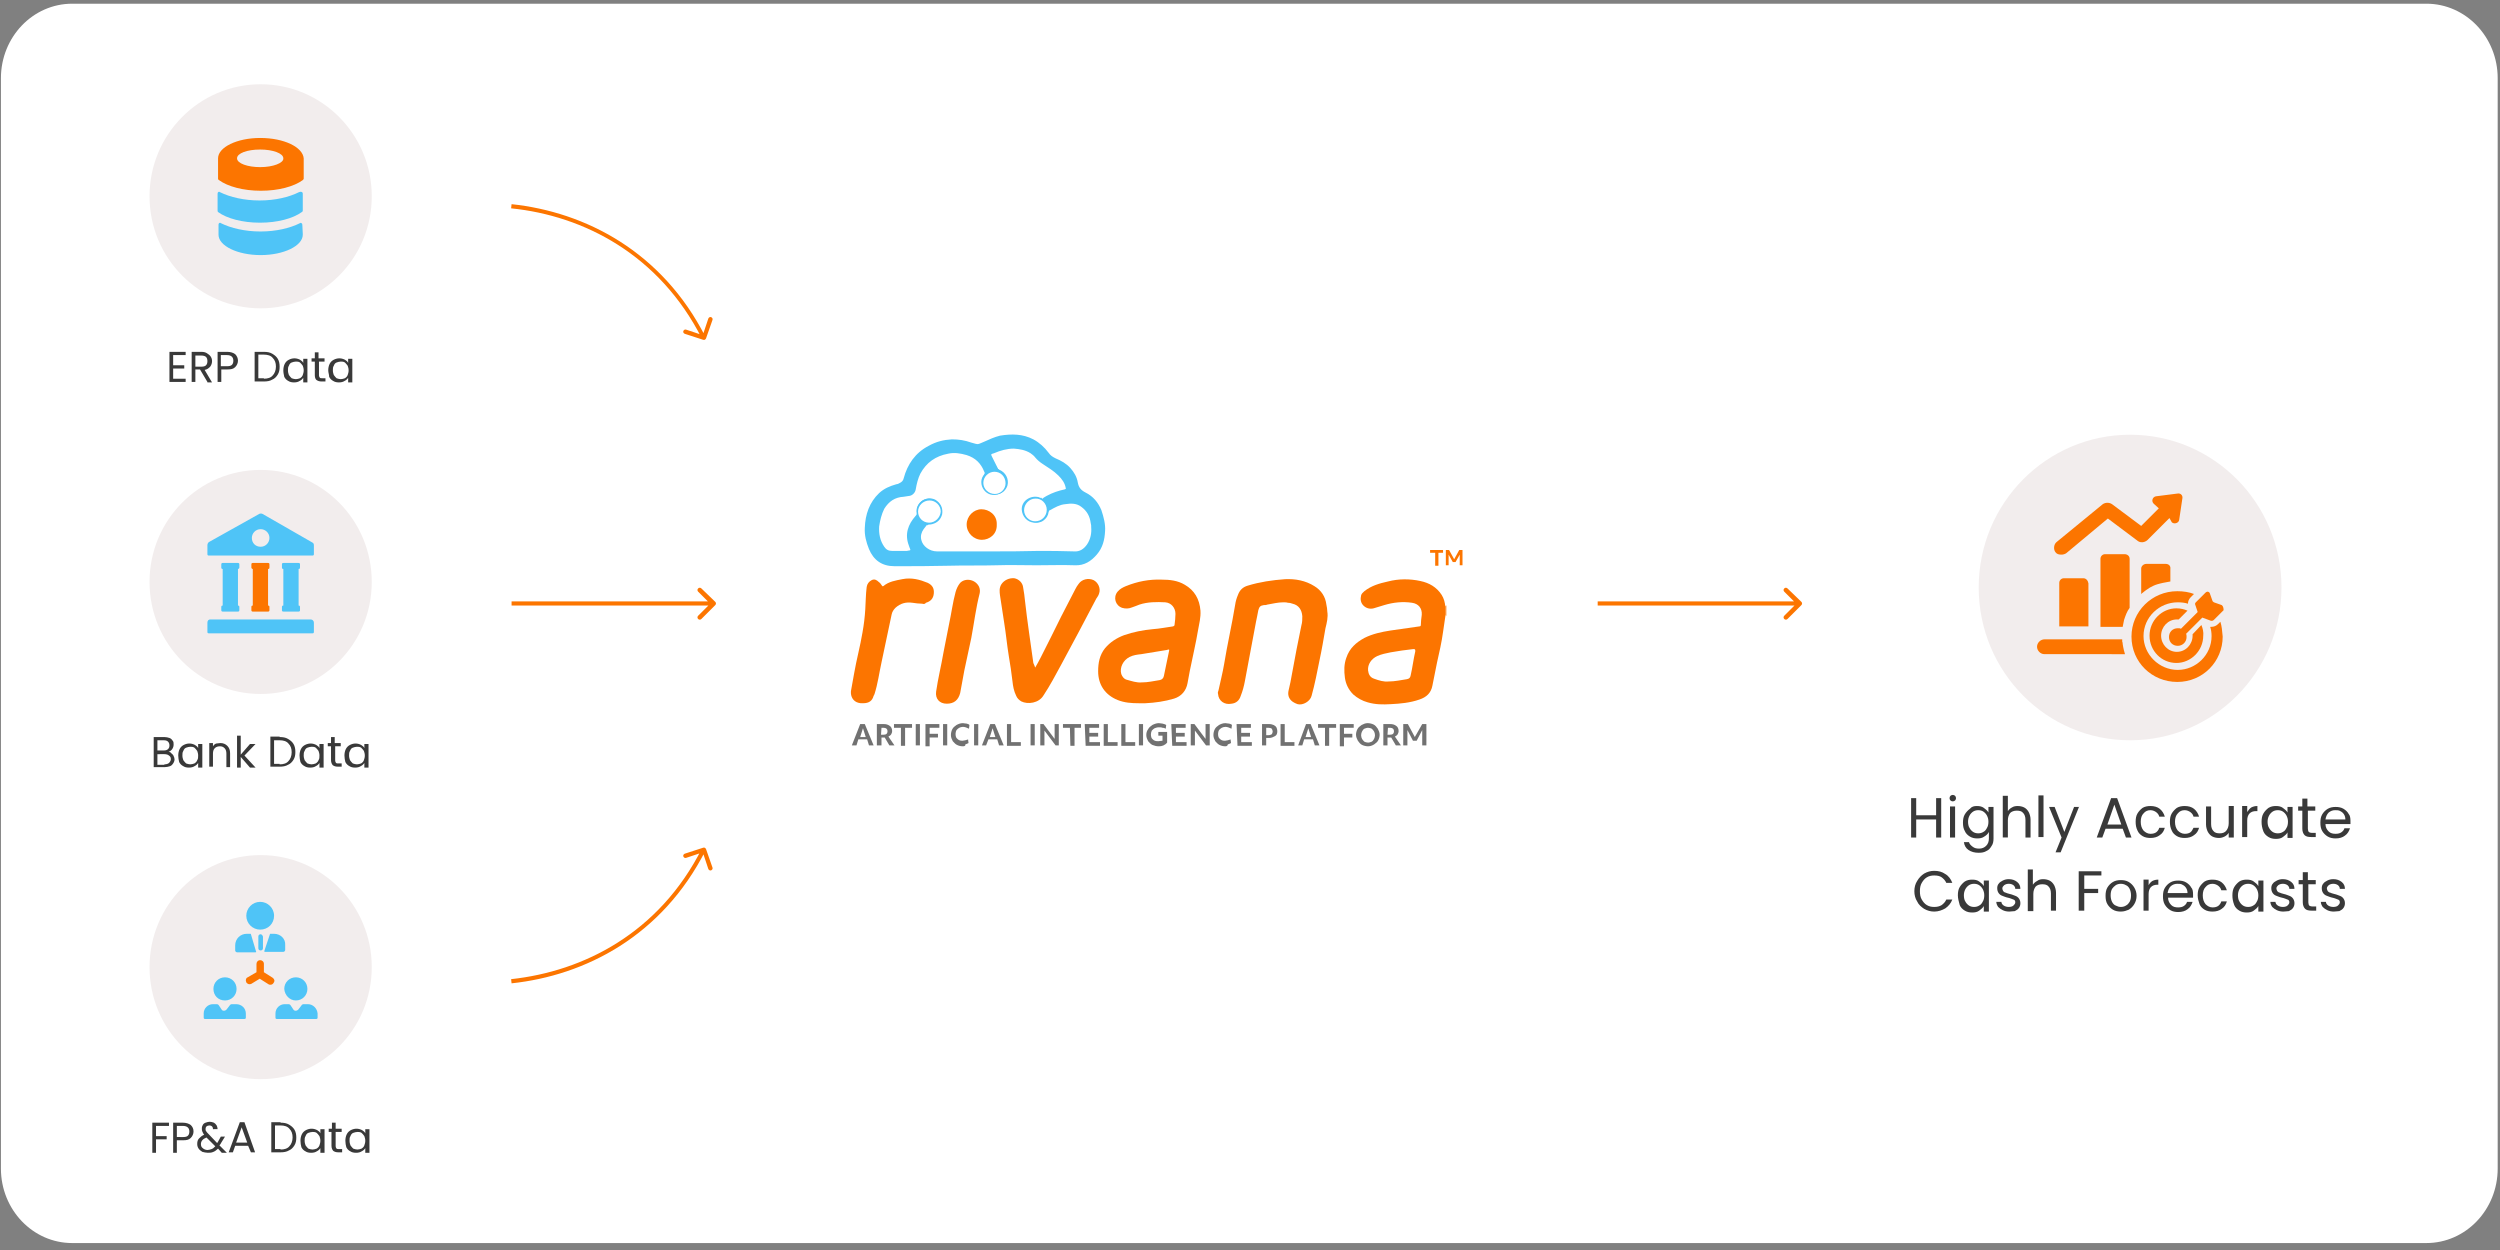 <?xml version="1.0" encoding="utf-8"?>
<!-- Generator: Adobe Illustrator 24.3.0, SVG Export Plug-In . SVG Version: 6.00 Build 0)  -->
<svg version="1.1" xmlns="http://www.w3.org/2000/svg" xmlns:xlink="http://www.w3.org/1999/xlink" x="0px" y="0px" width="540px"
	 height="270px" viewBox="0 0 540 270" style="enable-background:new 0 0 540 270;" xml:space="preserve">
<rect x="0" y="0" width="540" height="270" fill="#808080" stroke="none"/>
<style type="text/css">
	.st0{fill-rule:evenodd;clip-rule:evenodd;fill:#FFFFFF;}
	.st1{fill:#FFFFFF;}
	.st2{fill:#FC7500;}
	.st3{fill:#4FC4F7;}
	.st4{fill:#717171;}
	.st5{fill:#393939;}
	.st6{fill:#F2EDED;}
</style>
<g id="Layer_2">
	<g id="Group_407_1_">
		<g id="iPad__x22_12.9_x2F_Landcape_x2F_Silver_1_">
			<g id="body_2_1_">
				<g id="body_3_1_">
					<path class="st0" d="M15.6,268.5c-8.5,0-15.4-7.2-15.4-16.1V16.9C0.2,8,7.1,0.8,15.6,0.8h508.5c8.5,0,15.4,7.2,15.4,16.1v235.5
						c0,8.9-6.9,16.1-15.4,16.1H15.6z"/>
				</g>
			</g>
		</g>
		<path class="st1" d="M520.9,257.4H20.3c-4.3,0-7.8-3.5-7.8-7.8V19.8c0-4.3,3.5-7.8,7.8-7.8h500.7c4.3,0,7.8,3.5,7.8,7.8v229.9
			C528.7,253.9,525.2,257.4,520.9,257.4z"/>
	</g>
</g>
<g id="Layer_1">
	<g>
		<path class="st2" d="M312.4,133c-0.1,0-0.1,0-0.1,0c-0.1-0.1-0.1-0.2-0.1-0.3c0-0.5,0-1,0-1.6c0-0.1,0-0.2,0.1-0.3
			c0.1,0,0.1,0,0.1,0C312.4,131.7,312.4,132.4,312.4,133z"/>
		<path class="st2" d="M277.2,130.1c-1.2,0-2.3,0.3-3.5,0.5c-0.2,0.1-0.5,0.1-0.7,0.1c-0.8,0.1-1,0.4-1.2,1.1
			c-0.2,0.9-0.3,1.7-0.5,2.5c-0.8,4.3-1.6,8.6-2.4,12.8c-0.2,1.1-0.5,2.2-0.9,3.2c-0.3,1-1,1.6-2,1.7c-1.5,0.3-2.8-0.6-2.9-2.1
			c-0.1-0.3,0-0.5,0.1-0.8c0.4-1.9,0.9-3.8,1.2-5.6c0.7-4.3,1.7-8.6,2.4-12.9c0.1-0.7,0.3-1.4,0.6-2.1c0.4-1.1,1.1-1.7,2.1-2
			c2.6-0.8,5.3-1.2,8.1-1.4c2.2-0.1,4.4,0.3,6.3,1.5c1.5,0.9,2.4,2.3,2.6,4c0.1,0.5,0.2,1,0.2,1.5c0.2,1.2-0.1,2.4-0.4,3.6
			c-0.4,2.3-0.8,4.7-1.3,7c-0.5,2.5-1,5.1-1.7,7.6c-0.3,1.2-1.9,2.1-3,1.8c-0.3-0.1-0.5-0.2-0.7-0.3c-1-0.5-1.5-1.4-1.3-2.5
			c0.3-1.3,0.6-2.6,0.8-3.9c0.6-3.4,1.3-6.9,2-10.3c0.2-0.7,0.2-1.3,0.2-2c-0.1-1.4-0.8-2.4-2.1-2.7c-0.3-0.1-0.6-0.2-1-0.2
			C277.9,130.1,277.5,130.1,277.2,130.1z"/>
		<path class="st2" d="M223.6,144.2c0.4-0.7,0.8-1.4,1.2-2.2c1.5-2.9,2.9-5.8,4.4-8.8c1-2,2.1-4,3.1-6c0.2-0.4,0.4-0.7,0.7-1.1
			c0.7-1,2.1-1.3,3.2-0.8c1,0.5,1.6,1.8,1.2,2.9c-0.1,0.4-0.4,0.8-0.6,1.1c-2.5,4.8-5,9.5-7.6,14.3c-1.2,2.2-2.4,4.5-3.8,6.6
			c-1,1.7-3.4,2-4.8,1.3c-0.5-0.3-0.9-0.7-1.1-1.2c-0.5-1-0.7-2.1-0.8-3.1c-0.2-1.8-0.5-3.7-0.8-5.5c-0.4-2.4-0.6-4.8-1-7.2
			c-0.3-2-0.6-3.9-0.9-5.9c-0.1-0.8-0.2-1.6,0.3-2.4c0.6-0.9,1.7-1.4,2.8-1.3c1,0.2,1.8,1,1.9,2c0.2,1,0.3,2,0.4,2.9
			c0.5,4.5,1.2,9,1.8,13.4C223.5,143.8,223.5,144,223.6,144.2z"/>
		<path class="st2" d="M199.2,130.4c-0.7,0-1.4-0.1-2.1-0.2c-1.4-0.2-2.6,0.1-3.7,1.1c-0.4,0.4-0.7,0.9-0.8,1.4
			c-0.7,3.5-1.5,6.9-2.2,10.4c-0.5,2.3-0.8,4.6-1.5,6.8c-0.1,0.2-0.1,0.3-0.2,0.4c-0.3,1.1-1,1.6-2.3,1.6c-0.4,0-0.7,0-1-0.1
			c-1.1-0.3-1.7-1.3-1.6-2.5c0.2-1.3,0.5-2.6,0.7-3.9c0.5-2.9,1.3-5.8,1.8-8.8c0.3-1.7,0.5-3.3,0.6-5c0.1-1.6,0.1-3.2,0.3-4.8
			c0.1-0.7,0.5-1.2,1.1-1.5c0.6-0.3,1.1,0,1.5,0.4c0.3,0.2,0.5,0.5,0.7,0.8c0.1,0.1,0.1,0.2,0.3,0.1c1.2-1,2.6-1.2,4.1-1.5
			c2-0.4,3.8,0.1,5.5,0.8c1,0.5,1.4,1.2,1.3,2.3c-0.1,1.1-0.7,1.7-1.7,2C199.8,130.5,199.5,130.5,199.2,130.4z"/>
		<path class="st2" d="M204.5,152c-1.6,0-2.5-1.1-2.3-2.6c0.4-2.8,1.1-5.6,1.6-8.5c0.4-2,0.8-4.1,1.2-6.1c0.5-2.3,0.8-4.7,1.4-6.9
			c0.2-0.7,0.5-1.4,1-2c1.2-1.2,3.4-0.7,4.1,0.9c0.2,0.5,0.2,1,0.1,1.4c-0.8,3.1-1.2,6.4-1.8,9.6c-0.5,2.4-1,4.7-1.5,7
			c-0.3,1.6-0.6,3.3-0.9,4.9C207,151.2,206.1,152,204.5,152z"/>
		<path class="st3" d="M237.9,110.2c-0.7-1.7-1.8-3-3.4-3.8c-1-0.5-1.5-1.1-1.7-2.2c-0.2-1.2-0.8-2.2-1.6-3.1c-0.9-1-2-1.6-3.2-2.1
			c-0.6-0.3-1.1-0.6-1.5-1.2c-0.9-1.2-2-2.2-3.3-2.9c-2.3-1.2-4.7-1.2-7.2-0.8c-1.2,0.3-2.3,0.8-3.4,1.3c-1.5,0.6-1.1,0.7-2.8,0.2
			c-1.4-0.5-2.7-0.7-4.2-0.7c-1.8,0.1-3.4,0.5-5,1.4c-2.9,1.5-4.6,4-5.4,7c-0.1,0.5-0.4,0.8-0.8,1c-0.3,0.2-0.6,0.3-0.8,0.3
			c-1.4,0.4-2.6,0.9-3.7,1.9c-2.1,2-3,4.6-3.1,7.5c-0.1,1.6,0.3,3.1,0.9,4.6c1,2.4,2.8,3.7,5.5,3.7c3.9,0,7.9,0,11.8-0.1
			c3.4-0.1,6.8,0,10.2-0.1c2.9-0.1,5.8,0,8.7,0c2.8,0,5.6-0.1,8.3,0c2,0.1,3.5-0.9,4.7-2.3c1.3-1.5,1.7-3.2,1.8-5.1
			C238.8,113.2,238.4,111.7,237.9,110.2z M234.8,117.6c-0.7,1-1.6,1.6-2.8,1.5c-2.6-0.1-5.2-0.1-7.8-0.1c-3.4,0.1-6.9,0.1-10.3,0.1
			c-3.8,0-7.7,0-11.5,0c-1.6,0-3.1-1.1-3.4-2.5c-0.2-0.8,0-1.6,0.5-2.3c0.2-0.3,0.5-0.6,0.7-0.9c0.1-0.3,0.3-0.3,0.5-0.3
			c1,0,1.7-0.4,2.2-1.2c0.6-0.9,0.7-1.8,0.2-2.7c-0.5-0.9-1.3-1.4-2.3-1.5c-1.8-0.1-3,1.6-2.7,3.1c0.1,0.3-0.1,0.5-0.3,0.6
			c-1.7,1.9-2.4,4-1.5,6.4c0.1,0.3,0.2,0.6,0.3,0.8c0.1,0.2,0,0.3-0.2,0.3c-0.2,0-0.4,0.1-0.5,0.1c-1.1,0-2.1,0-3.2,0
			c-0.8,0-1.3-0.3-1.7-0.9c-0.9-1.3-1.2-2.8-1.1-4.4c0.2-1.3,0.5-2.6,1.1-3.8c1-1.6,2.3-2.5,4.2-2.6c0.4-0.1,0.9-0.1,1.3-0.2
			c0.6-0.1,1.2-0.7,1.3-1.4c0.2-1.2,0.5-2.4,1-3.4c1.3-2.4,3.3-3.8,6-4.3c1.3-0.3,2.6-0.1,4,0.3c1.9,0.6,3.1,1.8,3.8,3.6
			c0.1,0.2,0.1,0.3,0.2,0.4c0.1,0.2-0.1,0.4-0.1,0.5c-0.8,1.6,0.1,3.4,1.7,3.9c1.4,0.4,2.8-0.5,3.2-1.8c0.4-1.4-0.4-2.9-1.7-3.4
			c-0.2-0.1-0.4-0.2-0.4-0.4c-0.1-0.2-0.2-0.4-0.3-0.6c-0.3-0.6-0.6-1.2-0.9-1.8c-0.3-0.6-0.3-0.6,0.4-0.8c1.4-0.6,2.8-1,4.3-1
			c1.3,0.1,2.5,0.3,3.6,1c0.4,0.3,0.7,0.5,1,0.9c0.5,0.6,1,1,1.6,1.4c1.2,0.8,2.4,1.5,3.4,2.5c0.8,0.8,1.4,1.6,1.6,2.7
			c0.1,0.3-0.1,0.2-0.2,0.3c-1.4,0.3-2.6,0.7-3.9,1.4c-0.3,0.2-0.6,0.3-0.9,0.6c-0.2,0.2-0.4,0-0.5-0.1c-1.3-0.4-2.6,0.2-3.2,1.3
			c-0.6,1.1-0.4,2.4,0.6,3.3c0.9,0.8,2.3,0.9,3.2,0.3c0.7-0.5,1.1-1.1,1.2-1.9c0.1-0.2,0.1-0.4,0.3-0.4c1.1-0.6,2.1-1.2,3.3-1.3
			c1.3-0.2,2.5-0.2,3.5,0.6c1.2,0.9,1.8,2,2,3.5c0.1,0.3,0.1,0.6,0.1,0.9C235.8,115.1,235.6,116.4,234.8,117.6z"/>
		<path class="st3" d="M215,100.6c0.3,0.5,0.8,0.9,1.2,1.2c1.1,0.7,1.6,2,1.2,3.2c-0.4,1.3-1.6,2-3,1.9c-1.2-0.1-2.2-1.1-2.4-2.3
			c-0.1-0.7,0-1.3,0.4-1.9c0.1-0.1,0.2-0.2,0.2-0.4c0.1,0,0.2-0.1,0.3-0.2c0.6-0.6,1.3-0.9,2.1-0.9c0.4,0,0.4,0,0.3-0.4
			C215.1,100.9,215,100.8,215,100.6z"/>
		<path class="st3" d="M197.8,111.5c0.2-0.2,0.2-0.4,0.2-0.6c-0.2-1.1,0.3-2.2,1.3-2.8c1-0.6,2.3-0.6,3.1,0.1
			c0.9,0.7,1.3,1.7,1.1,2.9c-0.3,1.1-1,1.8-2.1,2.1c-0.3,0.1-0.5,0.1-0.7,0.1c-0.2,0-0.3,0.1-0.4,0.2c0-0.2-0.1-0.2-0.3-0.2
			c-0.9-0.2-1.5-0.7-1.8-1.5C198,111.5,198,111.4,197.8,111.5z"/>
		<path class="st3" d="M226.5,110.1c-0.1,0.1-0.2,0.2-0.2,0.4c-0.2,1.5-1.5,2.5-2.9,2.4c-1.5-0.1-2.6-1.3-2.7-2.8
			c-0.1-1.9,1.9-3.2,3.7-2.7c0.2,0.1,0.3,0.2,0.5,0.1c0.3,0.4,0.8,0.6,1,1c0.2,0.4,0.4,0.8,0.5,1.3
			C226.4,110,226.4,110.1,226.5,110.1z"/>
		<path class="st2" d="M259.3,131.9c-0.2-2.5-1.3-4.4-3.4-5.6c-1.5-0.9-3.2-1.1-5-1.1c-2.7-0.1-5.2,0.4-7.7,1.4
			c-0.7,0.3-1.3,0.6-1.8,1.2c-1,1.2-0.5,3,1,3.5c0.7,0.2,1.4,0.2,2.1-0.1c0.6-0.2,1.1-0.4,1.6-0.6c1.8-0.6,3.8-0.6,5.6-0.5
			c1.3,0.1,2.2,1.2,2.2,2.5c0,0.8-0.1,1.6-0.2,2.4c0,0.2-0.2,0.2-0.3,0.3c-1.5,0.2-2.9,0.5-4.4,0.6c-2.1,0.2-4.2,0.6-6.2,1.3
			c-1.6,0.6-3,1.5-4.1,2.8c-1.2,1.5-1.5,3.2-1.5,5c0,2.9,1.5,5.1,4.2,6.2c1.5,0.6,3,0.7,4.6,0.7c0.5,0,1,0,1.4,0
			c2.1-0.1,4.2-0.4,6.2-1c1.6-0.5,2.6-1.7,2.9-3.3c0.2-0.9,0.3-1.8,0.5-2.7c0.6-3,1.3-5.9,1.8-8.9
			C259,134.8,259.4,133.4,259.3,131.9z M252.5,140.7c-0.4,1.8-0.7,3.5-1.1,5.3c-0.1,0.5-0.4,0.8-0.9,0.9c-1.3,0.2-2.5,0.5-3.9,0.5
			c-1.1,0.1-2.2-0.3-3.3-0.6c-0.6-0.2-0.9-0.7-1.1-1.2c-0.4-1.4,0.4-3,1.8-3.7c0.8-0.4,1.6-0.5,2.5-0.6c1.8-0.3,3.7-0.6,5.5-0.9
			C252.6,140.2,252.6,140.3,252.5,140.7z"/>
		<path class="st2" d="M311.4,128.5c-1.1-1.7-2.7-2.6-4.6-3c-2.3-0.5-4.7-0.5-7,0.1c-1.8,0.4-3.6,0.9-5.1,2.1
			c-0.3,0.3-0.6,0.5-0.7,0.9c-0.2,0.8-0.1,1.6,0.5,2.2c0.6,0.6,1.4,0.8,2.2,0.6c0.8-0.2,1.5-0.5,2.3-0.7c2-0.6,4-0.8,6-0.5
			c1.4,0.2,2.2,1.2,2.1,2.6c-0.1,0.8-0.2,1.5-0.2,2.2c0,0.2-0.1,0.3-0.3,0.3c-2.1,0.3-4.2,0.6-6.3,0.9c-1.9,0.3-3.8,0.7-5.6,1.6
			c-1.8,1-3.2,2.2-3.9,4.3c-0.5,1.4-0.5,2.8-0.3,4.3c0.2,1.4,0.8,2.6,1.8,3.6c0.9,0.8,2,1.4,3.1,1.7c1.7,0.5,3.3,0.5,5,0.4
			c2.1-0.1,4.2-0.3,6.2-1c1.5-0.5,2.5-1.4,2.8-3c0.3-1.7,0.7-3.3,1-5c0.5-2.2,1-4.4,1.3-6.6c0.2-1.1,0.3-2.3,0.5-3.4
			c0-0.7,0-1.4,0-2C312.1,130.1,311.9,129.3,311.4,128.5z M305.7,140.7c-0.4,1.7-0.6,3.5-1,5.2c-0.1,0.5-0.3,0.7-0.8,0.8
			c-1.3,0.2-2.6,0.5-4,0.5c-1,0.1-2-0.2-3.1-0.6c-0.9-0.3-1.2-1-1.3-1.8c-0.1-1.3,0.7-2.5,2-3.1c0.9-0.4,1.9-0.6,2.9-0.8
			c1.6-0.3,3.2-0.5,4.9-0.7C305.7,140.2,305.7,140.3,305.7,140.7z"/>
		<path class="st2" d="M215.3,113.3c0.1,2.1-1.6,3.3-3.2,3.3c-1.8,0-3.3-1.5-3.3-3.3c0-1.8,1.5-3.3,3.2-3.3
			C213.6,110,215.4,111.2,215.3,113.3z"/>
		<path class="st1" d="M214.9,106.7c-1.4,0-2.5-1.1-2.5-2.4s1.1-2.4,2.4-2.4c1.4,0,2.4,1.1,2.4,2.5
			C217.2,105.6,216.2,106.7,214.9,106.7z"/>
		<path class="st1" d="M200.7,112.9c-1.4,0-2.4-1.1-2.4-2.4c0-1.3,1.1-2.4,2.5-2.4c1.3,0,2.4,1.1,2.4,2.4
			C203.1,111.8,202,112.9,200.7,112.9z"/>
		<path class="st1" d="M226.1,110.1c0,1.4-1.1,2.5-2.5,2.5c-1.3,0-2.4-1.1-2.4-2.4c0-1.3,1.1-2.5,2.4-2.5
			C225,107.6,226.1,108.8,226.1,110.1z"/>
		<path class="st4" d="M185.8,156.4h1l1.9,4.6h-1l-0.4-1.3h-1.9l-0.4,1.3H184L185.8,156.4z M187,159.2l-0.6-1.9l-0.6,1.9H187z"/>
		<path class="st4" d="M189.3,156.4h1.6c0.5,0,0.9,0.1,1.3,0.4c0.3,0.2,0.5,0.6,0.5,1.1c0,0.3-0.1,0.5-0.2,0.7
			c-0.1,0.2-0.4,0.4-0.6,0.5l1.3,1.9h-1.1l-1-1.7c-0.1,0-0.1,0-0.2,0c-0.1,0-0.1,0-0.1,0h-0.4v1.7h-1V156.4z M190.3,158.7h0.5
			c0.6,0,0.9-0.2,0.9-0.8c0-0.2-0.1-0.4-0.2-0.5c-0.1-0.1-0.4-0.2-0.6-0.2h-0.5L190.3,158.7z"/>
		<path class="st4" d="M194.6,157.2h-1.5v-0.8h3.9v0.8h-1.5v3.9h-0.9V157.2z"/>
		<path class="st4" d="M197.8,156.4h0.9v4.6h-0.9V156.4z"/>
		<path class="st4" d="M199.9,156.4h3v0.8h-2.1v1.3h1.8v0.8h-1.8v1.9h-0.9V156.4z"/>
		<path class="st4" d="M203.7,156.4h0.9v4.6h-0.9V156.4z"/>
		<path class="st4" d="M208,161.2c-0.5,0-0.9-0.1-1.3-0.3s-0.6-0.5-0.9-0.8c-0.2-0.4-0.4-0.8-0.4-1.3c0-0.5,0.1-0.9,0.3-1.3
			c0.2-0.4,0.5-0.6,0.9-0.9c0.4-0.2,0.8-0.4,1.4-0.4c0.2,0,0.5,0.1,0.8,0.1c0.2,0.1,0.5,0.1,0.6,0.3l-0.1,0.8
			c-0.4-0.2-0.9-0.4-1.3-0.4c-0.3,0-0.6,0.1-0.8,0.2c-0.2,0.1-0.4,0.3-0.6,0.5c-0.1,0.2-0.2,0.5-0.2,0.8c0,0.5,0.1,0.9,0.4,1.1
			c0.3,0.3,0.6,0.4,1.1,0.4c0.2,0,0.4-0.1,0.6-0.1c0.2-0.1,0.5-0.1,0.6-0.2l0.1,0.8c-0.2,0.1-0.4,0.2-0.7,0.3
			C208.6,161.1,208.3,161.2,208,161.2z"/>
		<path class="st4" d="M210.4,156.4h0.9v4.6h-0.9V156.4z"/>
		<path class="st4" d="M213.9,156.4h1l1.9,4.6h-1l-0.4-1.3h-1.9L213,161h-0.9L213.9,156.4z M215,159.2l-0.6-1.9l-0.6,1.9H215z"/>
		<path class="st4" d="M217.5,156.4h0.9v3.9h2.1v0.8h-3L217.5,156.4z"/>
		<path class="st4" d="M222.6,156.4h0.9v4.6h-0.9V156.4z"/>
		<path class="st4" d="M224.6,156.4h0.8l2.4,3.2v-3.2h0.9v4.6H228l-2.4-3.2v3.2h-0.9V156.4z"/>
		<path class="st4" d="M231.1,157.2h-1.5v-0.8h3.9v0.8h-1.4v3.9h-0.9L231.1,157.2z"/>
		<path class="st4" d="M234.3,156.4h3.1v0.8h-2.1v1.1h1.9v0.8h-1.9v1.2h2.3v0.8h-3.1L234.3,156.4z"/>
		<path class="st4" d="M238.4,156.4h0.9v3.9h2.1v0.8h-3L238.4,156.4z"/>
		<path class="st4" d="M242.2,156.4h0.9v3.9h2.1v0.8h-3L242.2,156.4z"/>
		<path class="st4" d="M246,156.4h0.9v4.6H246V156.4z"/>
		<path class="st4" d="M250.3,161.2c-0.5,0-0.9-0.1-1.4-0.3c-0.4-0.2-0.6-0.5-0.9-0.8c-0.2-0.4-0.4-0.8-0.4-1.3
			c0-0.5,0.1-0.9,0.4-1.3c0.2-0.4,0.5-0.6,0.9-0.9c0.4-0.2,0.9-0.4,1.4-0.4c0.3,0,0.6,0.1,0.8,0.1c0.3,0.1,0.5,0.1,0.8,0.3l-0.1,0.8
			c-0.2-0.1-0.4-0.2-0.7-0.2c-0.2-0.1-0.5-0.1-0.8-0.1c-0.4,0-0.6,0.1-0.9,0.2c-0.2,0.1-0.4,0.3-0.6,0.5c-0.1,0.2-0.2,0.5-0.2,0.8
			c0,0.5,0.1,0.9,0.4,1.1c0.3,0.3,0.6,0.4,1.2,0.4c0.3,0,0.5-0.1,0.9-0.1v-1.1h-0.9v-0.8h1.9v2.3C251.6,161,251,161.2,250.3,161.2z"
			/>
		<path class="st4" d="M253,156.4h3.1v0.8H254v1.1h1.9v0.8H254v1.2h2.3v0.8h-3.1L253,156.4z"/>
		<path class="st4" d="M257.2,156.4h0.8l2.4,3.2v-3.2h0.9v4.6h-0.8l-2.4-3.2v3.2h-0.9V156.4z"/>
		<path class="st4" d="M264.7,161.2c-0.5,0-0.9-0.1-1.3-0.3c-0.4-0.2-0.6-0.5-0.9-0.8c-0.2-0.4-0.4-0.8-0.4-1.3
			c0-0.5,0.1-0.9,0.3-1.3c0.2-0.4,0.5-0.6,0.9-0.9c0.4-0.2,0.8-0.4,1.4-0.4c0.2,0,0.5,0.1,0.8,0.1c0.2,0.1,0.5,0.1,0.6,0.3l-0.1,0.8
			c-0.4-0.2-0.9-0.4-1.3-0.4c-0.3,0-0.6,0.1-0.8,0.2c-0.2,0.1-0.4,0.3-0.6,0.5c-0.1,0.2-0.2,0.5-0.2,0.8c0,0.5,0.1,0.9,0.4,1.1
			c0.3,0.3,0.6,0.4,1.1,0.4c0.2,0,0.4-0.1,0.6-0.1c0.2-0.1,0.5-0.1,0.6-0.2l0.1,0.8c-0.2,0.1-0.4,0.2-0.7,0.3
			C265.2,161.1,264.9,161.2,264.7,161.2z"/>
		<path class="st4" d="M267.1,156.4h3.1v0.8h-2.1v1.1h1.9v0.8h-1.9v1.2h2.3v0.8h-3.1L267.1,156.4z"/>
		<path class="st4" d="M272.6,156.4h1.6c0.4,0,0.6,0.1,0.9,0.2c0.2,0.1,0.5,0.3,0.6,0.5c0.1,0.2,0.2,0.5,0.2,0.8
			c0,0.5-0.1,0.9-0.5,1.1s-0.7,0.4-1.3,0.4h-0.6v1.6h-0.9L272.6,156.4z M273.5,158.8h0.5c0.3,0,0.5-0.1,0.7-0.2
			c0.1-0.1,0.2-0.4,0.2-0.6s-0.1-0.4-0.2-0.6c-0.1-0.1-0.4-0.2-0.7-0.2h-0.5V158.8z"/>
		<path class="st4" d="M276.6,156.4h0.9v3.9h2.1v0.8h-3L276.6,156.4z"/>
		<path class="st4" d="M282.1,156.4h1l1.9,4.6h-1l-0.4-1.3h-1.9l-0.4,1.3h-0.9L282.1,156.4z M283.2,159.2l-0.6-1.9l-0.6,1.9H283.2z"
			/>
		<path class="st4" d="M286.2,157.2h-1.5v-0.8h3.9v0.8h-1.5v3.9h-0.9V157.2z"/>
		<path class="st4" d="M289.4,156.4h3v0.8h-2.1v1.3h1.8v0.8h-1.8v1.9h-0.9V156.4z"/>
		<path class="st4" d="M295.5,161.2c-0.4,0-0.9-0.1-1.3-0.3c-0.4-0.2-0.6-0.5-0.9-0.9c-0.2-0.4-0.4-0.8-0.4-1.3
			c0-0.4,0.1-0.8,0.3-1.2c0.2-0.4,0.5-0.6,0.9-0.9c0.4-0.2,0.8-0.4,1.3-0.4c0.4,0,0.9,0.1,1.3,0.3c0.4,0.2,0.6,0.5,0.9,0.9
			c0.2,0.4,0.4,0.8,0.4,1.3c0,0.4-0.1,0.8-0.3,1.2c-0.2,0.4-0.5,0.6-0.9,0.9C296.3,161.1,295.9,161.2,295.5,161.2z M295.5,160.4
			c0.3,0,0.5-0.1,0.8-0.2c0.2-0.1,0.4-0.4,0.5-0.6c0.1-0.2,0.2-0.5,0.2-0.8c0-0.3-0.1-0.6-0.2-0.8c-0.1-0.2-0.3-0.4-0.5-0.6
			c-0.2-0.1-0.5-0.2-0.8-0.2c-0.3,0-0.5,0.1-0.8,0.2c-0.2,0.1-0.4,0.4-0.5,0.6c-0.1,0.2-0.2,0.5-0.2,0.8c0,0.3,0.1,0.6,0.2,0.8
			c0.1,0.2,0.3,0.4,0.5,0.6C294.9,160.3,295.2,160.4,295.5,160.4z"/>
		<path class="st4" d="M298.7,156.4h1.6c0.5,0,0.9,0.1,1.3,0.4c0.3,0.2,0.5,0.6,0.5,1.1c0,0.3-0.1,0.5-0.2,0.7
			c-0.1,0.2-0.4,0.4-0.6,0.5l1.3,1.9h-1.1l-1-1.7c-0.1,0-0.1,0-0.2,0c-0.1,0-0.1,0-0.1,0h-0.5v1.7h-0.9V156.4z M299.7,158.7h0.5
			c0.6,0,0.9-0.2,0.9-0.8c0-0.2-0.1-0.4-0.2-0.5c-0.1-0.1-0.4-0.2-0.6-0.2h-0.5L299.7,158.7z"/>
		<path class="st4" d="M303.2,156.4h0.9l1.5,2.8l1.6-2.8h0.9v4.6h-0.9v-3.3L306,160h-0.8l-1.2-2.3v3.3h-0.9V156.4z"/>
		<path class="st2" d="M310,119.4h-1.1v-0.6h2.8v0.6h-1v2.8H310L310,119.4L310,119.4z"/>
		<path class="st2" d="M312.3,118.8h0.7l1.1,2l1.1-2h0.7v3.3h-0.6v-2.3l-0.9,1.6h-0.6l-0.9-1.6v2.3h-0.6V118.8z"/>
		<path class="st2" d="M389.1,130c0.2,0.2,0.2,0.5,0,0.7l-3,3c-0.2,0.2-0.5,0.2-0.7,0c-0.2-0.2-0.2-0.5,0-0.7l2.6-2.6l-2.6-2.6
			c-0.2-0.2-0.2-0.5,0-0.7c0.2-0.2,0.5-0.2,0.7,0L389.1,130z M388.8,130.8h-43.7v-0.9h43.7V130.8z"/>
		<path class="st2" d="M152.5,73.1c-0.1,0.2-0.3,0.4-0.6,0.3l-4-1.3c-0.2-0.1-0.4-0.3-0.3-0.6c0.1-0.2,0.3-0.4,0.6-0.3l3.6,1.2
			l1.2-3.6c0.1-0.2,0.3-0.4,0.6-0.3c0.2,0.1,0.4,0.3,0.3,0.6L152.5,73.1z M151.6,73.1C142.4,55,126.1,46.6,110.4,45l0.1-0.9
			c15.9,1.7,32.5,10.2,41.9,28.7L151.6,73.1z"/>
		<path class="st2" d="M154.5,130c0.2,0.2,0.2,0.5,0,0.7l-3,3c-0.2,0.2-0.5,0.2-0.7,0c-0.2-0.2-0.2-0.5,0-0.7l2.6-2.6l-2.6-2.6
			c-0.2-0.2-0.2-0.5,0-0.7c0.2-0.2,0.5-0.2,0.7,0L154.5,130z M154.2,130.8h-43.7v-0.9h43.7V130.8z"/>
		<path class="st2" d="M152.5,183.4c-0.1-0.2-0.3-0.4-0.6-0.3l-4,1.3c-0.2,0.1-0.4,0.3-0.3,0.6c0.1,0.2,0.3,0.4,0.6,0.3l3.6-1.2
			l1.2,3.6c0.1,0.2,0.3,0.4,0.6,0.3c0.2-0.1,0.4-0.3,0.3-0.6L152.5,183.4z M151.6,183.3c-9.2,18.2-25.5,26.5-41.2,28.2l0.1,0.9
			c15.9-1.7,32.5-10.2,41.9-28.7L151.6,183.3z"/>
		<path class="st5" d="M37.4,76.7v2.2h2.4v0.7h-2.4v2.2h2.7v0.7h-3.5V76h3.5v0.7H37.4z M44.8,82.5l-1.6-2.7h-1v2.7h-0.8V76h2.1
			c0.5,0,0.9,0.1,1.2,0.3c0.3,0.2,0.6,0.4,0.8,0.7c0.2,0.3,0.3,0.6,0.3,1c0,0.4-0.1,0.8-0.4,1.2c-0.3,0.3-0.6,0.6-1.2,0.7l1.6,2.7
			H44.8z M42.2,79.2h1.3c0.5,0,0.8-0.1,1-0.3c0.2-0.2,0.3-0.5,0.3-0.9c0-0.4-0.1-0.7-0.3-0.9c-0.2-0.2-0.6-0.3-1-0.3h-1.3V79.2z
			 M51.4,77.9c0,0.5-0.2,1-0.6,1.4c-0.4,0.4-0.9,0.5-1.7,0.5h-1.3v2.7H47V76h2.1c0.7,0,1.3,0.2,1.7,0.5
			C51.2,76.9,51.4,77.4,51.4,77.9z M49.1,79.1c0.5,0,0.8-0.1,1-0.3c0.2-0.2,0.3-0.5,0.3-0.9c0-0.8-0.5-1.2-1.4-1.2h-1.3v2.4H49.1z
			 M57,76c0.7,0,1.3,0.1,1.8,0.4c0.5,0.3,0.9,0.6,1.2,1.1c0.3,0.5,0.4,1.1,0.4,1.7c0,0.7-0.1,1.2-0.4,1.7c-0.3,0.5-0.7,0.9-1.2,1.1
			c-0.5,0.3-1.1,0.4-1.8,0.4h-2V76H57z M57,81.8c0.8,0,1.5-0.2,1.9-0.7c0.4-0.4,0.7-1.1,0.7-1.9c0-0.8-0.2-1.4-0.7-1.9
			c-0.4-0.5-1.1-0.7-1.9-0.7h-1.2v5.1H57z M61.2,80c0-0.5,0.1-1,0.3-1.4c0.2-0.4,0.5-0.7,0.9-0.9c0.4-0.2,0.8-0.3,1.2-0.3
			c0.4,0,0.8,0.1,1.2,0.3c0.3,0.2,0.6,0.4,0.7,0.7v-0.9h0.9v5.1h-0.9v-1c-0.2,0.3-0.4,0.5-0.8,0.7c-0.3,0.2-0.7,0.3-1.2,0.3
			c-0.5,0-0.9-0.1-1.2-0.3c-0.4-0.2-0.7-0.5-0.9-0.9C61.3,80.9,61.2,80.5,61.2,80z M65.6,80c0-0.4-0.1-0.7-0.2-1
			c-0.2-0.3-0.4-0.5-0.6-0.7c-0.3-0.2-0.6-0.2-0.9-0.2c-0.3,0-0.6,0.1-0.9,0.2c-0.3,0.1-0.5,0.4-0.6,0.7c-0.2,0.3-0.2,0.6-0.2,1
			c0,0.4,0.1,0.7,0.2,1c0.2,0.3,0.4,0.5,0.6,0.7c0.3,0.1,0.6,0.2,0.9,0.2c0.3,0,0.6-0.1,0.9-0.2c0.3-0.2,0.5-0.4,0.6-0.7
			C65.5,80.7,65.6,80.4,65.6,80z M68.9,78.1v3c0,0.2,0.1,0.4,0.2,0.5c0.1,0.1,0.3,0.1,0.6,0.1h0.6v0.7h-0.8c-0.5,0-0.8-0.1-1.1-0.3
			C68.2,82,68,81.6,68,81.1v-3h-0.7v-0.7H68v-1.3h0.8v1.3h1.3v0.7H68.9z M70.9,80c0-0.5,0.1-1,0.3-1.4c0.2-0.4,0.5-0.7,0.9-0.9
			c0.4-0.2,0.8-0.3,1.2-0.3c0.4,0,0.8,0.1,1.2,0.3c0.3,0.2,0.6,0.4,0.7,0.7v-0.9h0.9v5.1h-0.9v-1c-0.2,0.3-0.4,0.5-0.8,0.7
			c-0.3,0.2-0.7,0.3-1.2,0.3c-0.5,0-0.9-0.1-1.2-0.3c-0.4-0.2-0.7-0.5-0.9-0.9C71.1,80.9,70.9,80.5,70.9,80z M75.3,80
			c0-0.4-0.1-0.7-0.2-1c-0.2-0.3-0.4-0.5-0.6-0.7c-0.3-0.2-0.6-0.2-0.9-0.2c-0.3,0-0.6,0.1-0.9,0.2c-0.3,0.1-0.5,0.4-0.6,0.7
			c-0.2,0.3-0.2,0.6-0.2,1c0,0.4,0.1,0.7,0.2,1c0.2,0.3,0.4,0.5,0.6,0.7c0.3,0.1,0.6,0.2,0.9,0.2c0.3,0,0.6-0.1,0.9-0.2
			c0.3-0.2,0.5-0.4,0.6-0.7C75.2,80.7,75.3,80.4,75.3,80z"/>
		<ellipse class="st6" cx="56.3" cy="42.4" rx="24" ry="24.2"/>
		<path class="st3" d="M65.4,50.5c0,0.1,0,0.1,0,0.2c0,2.4-4.1,4.4-9.1,4.4c-5,0-9.1-2-9.1-4.4v-0.1c0,0,0,0,0-0.1v-2
			c0-0.3,0.3-0.5,0.5-0.3c2.2,1.1,5.3,1.8,8.5,1.8h0.1c3.3,0,6.3-0.7,8.5-1.8c0.2-0.2,0.5,0.1,0.5,0.3L65.4,50.5L65.4,50.5z"/>
		<path class="st3" d="M65.4,41.8v3.7c0,0.2-0.1,0.2-0.2,0.3c-1.9,1.4-5.3,2.3-9,2.3h-0.1c-3.7,0-7.1-0.9-9-2.3
			c-0.1-0.1-0.1-0.2-0.1-0.3v-3.7c0-0.3,0.3-0.5,0.5-0.3c2.2,1.1,5.3,1.8,8.5,1.8h0.1c3.3,0,6.3-0.7,8.5-1.8
			C65.1,41.3,65.4,41.5,65.4,41.8z"/>
		<path class="st2" d="M56.2,29.8c-5,0-9.1,2-9.1,4.4v4.4c0,0.2,0.1,0.2,0.2,0.3c1.9,1.4,5.3,2.3,9,2.3h0.1c3.7,0,7.1-0.9,9-2.3
			c0.1-0.1,0.2-0.2,0.2-0.3v-4.4C65.4,31.8,61.4,29.8,56.2,29.8z M56.2,36.1c-2.7,0-5-0.8-5-1.9c0-1.1,2.2-1.9,5-1.9
			c2.7,0,5,0.8,5,1.9C61.3,35.2,59,36.1,56.2,36.1z"/>
		<ellipse class="st6" cx="56.3" cy="125.7" rx="24" ry="24.2"/>
		<path class="st5" d="M36.4,162.4c0.2,0,0.5,0.1,0.6,0.3c0.2,0.2,0.4,0.3,0.5,0.6c0.1,0.2,0.2,0.5,0.2,0.7c0,0.3-0.1,0.6-0.3,0.9
			c-0.2,0.3-0.4,0.5-0.7,0.6c-0.3,0.1-0.7,0.2-1.1,0.2h-2.4v-6.5h2.3c0.4,0,0.8,0.1,1.1,0.2c0.3,0.1,0.5,0.3,0.7,0.6
			c0.2,0.2,0.2,0.5,0.2,0.8c0,0.4-0.1,0.7-0.3,1C37,162.1,36.7,162.3,36.4,162.4z M34,162.1h1.4c0.4,0,0.7-0.1,0.9-0.3
			c0.2-0.2,0.3-0.4,0.3-0.8c0-0.3-0.1-0.6-0.3-0.8c-0.2-0.2-0.5-0.3-0.9-0.3H34V162.1z M35.5,165.1c0.4,0,0.8-0.1,1-0.3
			c0.2-0.2,0.4-0.5,0.4-0.8c0-0.4-0.1-0.6-0.4-0.8c-0.2-0.2-0.6-0.3-1-0.3H34v2.3H35.5z M38.5,163.2c0-0.5,0.1-1,0.3-1.4
			c0.2-0.4,0.5-0.7,0.9-0.9c0.4-0.2,0.8-0.3,1.2-0.3c0.4,0,0.8,0.1,1.2,0.3c0.3,0.2,0.6,0.4,0.7,0.7v-0.9h0.9v5.1h-0.9v-1
			c-0.2,0.3-0.4,0.5-0.8,0.7c-0.3,0.2-0.7,0.3-1.2,0.3c-0.5,0-0.9-0.1-1.2-0.3c-0.4-0.2-0.7-0.5-0.9-0.9
			C38.6,164.2,38.5,163.7,38.5,163.2z M42.8,163.2c0-0.4-0.1-0.7-0.2-1c-0.2-0.3-0.4-0.5-0.6-0.7c-0.3-0.2-0.6-0.2-0.9-0.2
			c-0.3,0-0.6,0.1-0.9,0.2c-0.3,0.1-0.5,0.4-0.6,0.7c-0.2,0.3-0.2,0.6-0.2,1c0,0.4,0.1,0.7,0.2,1c0.2,0.3,0.4,0.5,0.6,0.7
			c0.3,0.1,0.6,0.2,0.9,0.2c0.3,0,0.6-0.1,0.9-0.2c0.3-0.2,0.5-0.4,0.6-0.7C42.8,163.9,42.8,163.6,42.8,163.2z M47.6,160.5
			c0.6,0,1.1,0.2,1.5,0.6c0.4,0.4,0.6,0.9,0.6,1.6v3h-0.8v-2.9c0-0.5-0.1-0.9-0.4-1.2c-0.3-0.3-0.6-0.4-1-0.4
			c-0.4,0-0.8,0.1-1.1,0.4c-0.3,0.3-0.4,0.7-0.4,1.2v2.8h-0.8v-5.1H46v0.7c0.2-0.3,0.4-0.5,0.7-0.6C47,160.6,47.3,160.5,47.6,160.5z
			 M54,165.8l-2-2.3v2.3h-0.8v-6.9H52v4.1l2-2.3h1.2l-2.4,2.5l2.4,2.6H54z M60.4,159.2c0.7,0,1.3,0.1,1.8,0.4
			c0.5,0.3,0.9,0.6,1.2,1.1c0.3,0.5,0.4,1.1,0.4,1.7c0,0.7-0.1,1.2-0.4,1.7c-0.3,0.5-0.7,0.9-1.2,1.1c-0.5,0.3-1.1,0.4-1.8,0.4h-2
			v-6.5H60.4z M60.4,165.1c0.8,0,1.5-0.2,1.9-0.7c0.4-0.4,0.7-1.1,0.7-1.9c0-0.8-0.2-1.4-0.7-1.9c-0.4-0.5-1.1-0.7-1.9-0.7h-1.2v5.1
			H60.4z M64.7,163.2c0-0.5,0.1-1,0.3-1.4c0.2-0.4,0.5-0.7,0.9-0.9c0.4-0.2,0.8-0.3,1.2-0.3c0.4,0,0.8,0.1,1.2,0.3
			c0.3,0.2,0.6,0.4,0.7,0.7v-0.9h0.9v5.1H69v-1c-0.2,0.3-0.4,0.5-0.8,0.7c-0.3,0.2-0.7,0.3-1.2,0.3c-0.5,0-0.9-0.1-1.2-0.3
			c-0.4-0.2-0.7-0.5-0.9-0.9C64.8,164.2,64.7,163.7,64.7,163.2z M69,163.2c0-0.4-0.1-0.7-0.2-1c-0.2-0.3-0.4-0.5-0.6-0.7
			c-0.3-0.2-0.6-0.2-0.9-0.2c-0.3,0-0.6,0.1-0.9,0.2c-0.3,0.1-0.5,0.4-0.6,0.7c-0.2,0.3-0.2,0.6-0.2,1c0,0.4,0.1,0.7,0.2,1
			c0.2,0.3,0.4,0.5,0.6,0.7c0.3,0.1,0.6,0.2,0.9,0.2c0.3,0,0.6-0.1,0.9-0.2c0.3-0.2,0.5-0.4,0.6-0.7C69,163.9,69,163.6,69,163.2z
			 M72.4,161.3v3c0,0.2,0.1,0.4,0.2,0.5c0.1,0.1,0.3,0.1,0.6,0.1h0.6v0.7h-0.8c-0.5,0-0.8-0.1-1.1-0.3c-0.2-0.2-0.4-0.6-0.4-1.1v-3
			h-0.7v-0.7h0.7v-1.3h0.8v1.3h1.3v0.7H72.4z M74.4,163.2c0-0.5,0.1-1,0.3-1.4c0.2-0.4,0.5-0.7,0.9-0.9c0.4-0.2,0.8-0.3,1.2-0.3
			c0.4,0,0.8,0.1,1.2,0.3c0.3,0.2,0.6,0.4,0.7,0.7v-0.9h0.9v5.1h-0.9v-1c-0.2,0.3-0.4,0.5-0.8,0.7c-0.3,0.2-0.7,0.3-1.2,0.3
			c-0.5,0-0.9-0.1-1.2-0.3c-0.4-0.2-0.7-0.5-0.9-0.9C74.5,164.2,74.4,163.7,74.4,163.2z M78.8,163.2c0-0.4-0.1-0.7-0.2-1
			c-0.2-0.3-0.4-0.5-0.6-0.7c-0.3-0.2-0.6-0.2-0.9-0.2c-0.3,0-0.6,0.1-0.9,0.2c-0.3,0.1-0.5,0.4-0.6,0.7c-0.2,0.3-0.2,0.6-0.2,1
			c0,0.4,0.1,0.7,0.2,1c0.2,0.3,0.4,0.5,0.6,0.7c0.3,0.1,0.6,0.2,0.9,0.2c0.3,0,0.6-0.1,0.9-0.2c0.3-0.2,0.5-0.4,0.6-0.7
			C78.7,163.9,78.8,163.6,78.8,163.2z"/>
		<path class="st2" d="M54.3,122.6v-0.7c0-0.2,0.1-0.3,0.3-0.3h3.3c0.2,0,0.3,0.1,0.3,0.3v0.7c0,0.2-0.1,0.3-0.3,0.3v7.9
			c0.2,0,0.3,0.1,0.3,0.3v0.7c0,0.2-0.1,0.3-0.3,0.3h-3.3c-0.2,0-0.3-0.1-0.3-0.3v-0.7c0-0.2,0.1-0.3,0.3-0.3v-7.9
			C54.4,122.9,54.3,122.7,54.3,122.6z"/>
		<path class="st3" d="M45.4,133.8h21.7c0.4,0,0.7,0.3,0.7,0.7v2c0,0.2-0.1,0.3-0.3,0.3H45.1c-0.2,0-0.3-0.1-0.3-0.3v-2
			C44.8,134,45.1,133.8,45.4,133.8z M64.8,131.1v0.7c0,0.2-0.1,0.3-0.3,0.3h-3.3c-0.2,0-0.3-0.1-0.3-0.3v-0.7c0-0.2,0.1-0.3,0.3-0.3
			v-7.9c-0.2,0-0.3-0.1-0.3-0.3v-0.7c0-0.2,0.1-0.3,0.3-0.3h3.3c0.2,0,0.3,0.1,0.3,0.3v0.7c0,0.2-0.1,0.3-0.3,0.3v7.9
			C64.7,130.8,64.8,130.9,64.8,131.1z M45.1,117.1L56,111c0.2-0.1,0.5-0.1,0.7,0l10.8,6.2c0.2,0.1,0.3,0.3,0.3,0.6v1.9
			c0,0.2-0.1,0.3-0.3,0.3H45.1c-0.2,0-0.3-0.1-0.3-0.3v-1.9C44.8,117.5,44.9,117.3,45.1,117.1z M56.3,118.1c1.1,0,1.9-0.9,1.9-1.9
			c0-1.1-0.9-1.9-1.9-1.9c-1.1,0-1.9,0.9-1.9,1.9C54.4,117.3,55.2,118.1,56.3,118.1z M51.7,131.1v0.7c0,0.2-0.1,0.3-0.3,0.3h-3.3
			c-0.2,0-0.3-0.1-0.3-0.3v-0.7c0-0.2,0.1-0.3,0.3-0.3v-7.9c-0.2,0-0.3-0.1-0.3-0.3v-0.7c0-0.2,0.1-0.3,0.3-0.3h3.3
			c0.2,0,0.3,0.1,0.3,0.3v0.7c0,0.1-0.1,0.3-0.3,0.3v7.9C51.6,130.8,51.7,130.9,51.7,131.1z"/>
		<path class="st5" d="M36.5,242.5v0.7h-2.8v2.2h2.3v0.7h-2.3v2.9h-0.8v-6.5H36.5z M41.8,244.4c0,0.5-0.2,1-0.6,1.4
			c-0.4,0.4-0.9,0.5-1.7,0.5h-1.3v2.7h-0.8v-6.5h2.1c0.7,0,1.3,0.2,1.7,0.5C41.6,243.4,41.8,243.8,41.8,244.4z M39.6,245.6
			c0.5,0,0.8-0.1,1-0.3c0.2-0.2,0.3-0.5,0.3-0.9c0-0.8-0.5-1.2-1.4-1.2h-1.3v2.4H39.6z M47.9,249l-0.8-0.9c-0.3,0.3-0.7,0.6-1,0.7
			c-0.4,0.2-0.8,0.2-1.2,0.2c-0.4,0-0.8-0.1-1.2-0.2c-0.3-0.2-0.6-0.4-0.8-0.7c-0.2-0.3-0.3-0.6-0.3-1c0-0.5,0.1-0.9,0.4-1.2
			c0.3-0.3,0.6-0.6,1.1-0.8c-0.2-0.2-0.3-0.5-0.4-0.7c-0.1-0.2-0.1-0.4-0.1-0.7c0-0.3,0.1-0.5,0.2-0.7c0.1-0.2,0.3-0.4,0.6-0.5
			c0.3-0.1,0.6-0.2,0.9-0.2c0.3,0,0.6,0.1,0.9,0.2c0.2,0.1,0.4,0.3,0.6,0.6c0.1,0.2,0.2,0.5,0.2,0.8H46c0-0.3-0.1-0.5-0.2-0.6
			c-0.1-0.1-0.3-0.2-0.6-0.2c-0.2,0-0.5,0.1-0.6,0.2c-0.1,0.1-0.2,0.3-0.2,0.5c0,0.2,0,0.4,0.1,0.5c0.1,0.2,0.3,0.4,0.5,0.6l1.9,2
			l0.2-0.3l0.6-1.1h0.9l-0.8,1.3c-0.1,0.2-0.2,0.4-0.4,0.6L49,249H47.9z M44.8,248.4c0.3,0,0.6-0.1,0.9-0.2c0.3-0.1,0.5-0.3,0.8-0.6
			l-1.9-1.9c-0.8,0.3-1.2,0.8-1.2,1.4c0,0.4,0.1,0.7,0.4,0.9C44,248.2,44.4,248.4,44.8,248.4z M53.6,247.5h-2.8l-0.5,1.4h-0.9
			l2.4-6.5h1l2.3,6.5h-0.9L53.6,247.5z M53.4,246.8l-1.2-3.3l-1.2,3.3H53.4z M60.6,242.5c0.7,0,1.3,0.1,1.8,0.4
			c0.5,0.3,0.9,0.6,1.2,1.1c0.3,0.5,0.4,1.1,0.4,1.7c0,0.7-0.1,1.2-0.4,1.7c-0.3,0.5-0.7,0.9-1.2,1.1c-0.5,0.3-1.1,0.4-1.8,0.4h-2
			v-6.5H60.6z M60.6,248.3c0.8,0,1.5-0.2,1.9-0.7c0.4-0.4,0.7-1.1,0.7-1.9c0-0.8-0.2-1.4-0.7-1.9c-0.4-0.5-1.1-0.7-1.9-0.7h-1.2v5.1
			H60.6z M64.9,246.4c0-0.5,0.1-1,0.3-1.4c0.2-0.4,0.5-0.7,0.9-0.9c0.4-0.2,0.8-0.3,1.2-0.3c0.4,0,0.8,0.1,1.2,0.3
			c0.3,0.2,0.6,0.4,0.7,0.7v-0.9h0.9v5.1h-0.9v-1c-0.2,0.3-0.4,0.5-0.8,0.7c-0.3,0.2-0.7,0.3-1.2,0.3c-0.5,0-0.9-0.1-1.2-0.3
			c-0.4-0.2-0.7-0.5-0.9-0.9C65,247.4,64.9,246.9,64.9,246.4z M69.2,246.4c0-0.4-0.1-0.7-0.2-1c-0.2-0.3-0.4-0.5-0.6-0.7
			c-0.3-0.2-0.6-0.2-0.9-0.2c-0.3,0-0.6,0.1-0.9,0.2c-0.3,0.1-0.5,0.4-0.6,0.7c-0.2,0.3-0.2,0.6-0.2,1c0,0.4,0.1,0.7,0.2,1
			c0.2,0.3,0.4,0.5,0.6,0.7c0.3,0.1,0.6,0.2,0.9,0.2c0.3,0,0.6-0.1,0.9-0.2c0.3-0.2,0.5-0.4,0.6-0.7
			C69.1,247.1,69.2,246.8,69.2,246.4z M72.5,244.6v3c0,0.2,0.1,0.4,0.2,0.5c0.1,0.1,0.3,0.1,0.6,0.1h0.6v0.7h-0.8
			c-0.5,0-0.8-0.1-1.1-0.3c-0.2-0.2-0.4-0.6-0.4-1.1v-3H71v-0.7h0.7v-1.3h0.8v1.3h1.3v0.7H72.5z M74.6,246.4c0-0.5,0.1-1,0.3-1.4
			c0.2-0.4,0.5-0.7,0.9-0.9c0.4-0.2,0.8-0.3,1.2-0.3c0.4,0,0.8,0.1,1.2,0.3c0.3,0.2,0.6,0.4,0.7,0.7v-0.9h0.9v5.1h-0.9v-1
			c-0.2,0.3-0.4,0.5-0.8,0.7c-0.3,0.2-0.7,0.3-1.2,0.3c-0.5,0-0.9-0.1-1.2-0.3c-0.4-0.2-0.7-0.5-0.9-0.9
			C74.7,247.4,74.6,246.9,74.6,246.4z M78.9,246.4c0-0.4-0.1-0.7-0.2-1c-0.2-0.3-0.4-0.5-0.6-0.7c-0.3-0.2-0.6-0.2-0.9-0.2
			c-0.3,0-0.6,0.1-0.9,0.2c-0.3,0.1-0.5,0.4-0.6,0.7c-0.2,0.3-0.2,0.6-0.2,1c0,0.4,0.1,0.7,0.2,1c0.2,0.3,0.4,0.5,0.6,0.7
			c0.3,0.1,0.6,0.2,0.9,0.2c0.3,0,0.6-0.1,0.9-0.2c0.3-0.2,0.5-0.4,0.6-0.7C78.8,247.1,78.9,246.8,78.9,246.4z"/>
		<ellipse class="st6" cx="56.3" cy="208.9" rx="24" ry="24.2"/>
		<path class="st2" d="M58.9,211.2L57,210v-1.8c0-0.5-0.4-0.8-0.8-0.8c-0.5,0-0.8,0.4-0.8,0.8v1.8l-1.9,1.1
			c-0.3,0.1-0.4,0.4-0.4,0.7c0,0.1,0.1,0.3,0.1,0.4c0.3,0.4,0.7,0.5,1.1,0.3l1.8-1.1l1.9,1.2c0.1,0.1,0.3,0.1,0.4,0.1
			c0.3,0,0.5-0.1,0.7-0.4C59.4,211.9,59.3,211.5,58.9,211.2z"/>
		<path class="st3" d="M66.5,216.9h-0.9c-0.2,0-0.4,0.1-0.5,0.3l-0.7,0.9c-0.3,0.3-0.8,0.3-1,0l-0.6-0.9c-0.1-0.2-0.3-0.3-0.5-0.3
			h-0.8c-1.1,0-2,0.9-2,2v0.9c0,0.2,0.1,0.3,0.3,0.3h8.5c0.2,0,0.3-0.1,0.3-0.3v-0.9C68.5,217.8,67.6,216.9,66.5,216.9z M63.9,216.1
			c1.4,0,2.5-1.1,2.5-2.5c0-1.4-1.1-2.5-2.5-2.5c-1.4,0-2.5,1.1-2.5,2.5C61.5,215,62.6,216.1,63.9,216.1z"/>
		<path class="st3" d="M51,216.9h-0.9c-0.2,0-0.4,0.1-0.5,0.3l-0.7,0.9c-0.3,0.3-0.8,0.3-1,0l-0.6-0.9c-0.1-0.2-0.3-0.3-0.5-0.3H46
			c-1.1,0-2,0.9-2,2v0.9c0,0.2,0.1,0.3,0.3,0.3h8.5c0.2,0,0.3-0.1,0.3-0.3v-0.9C53.1,217.8,52.2,216.9,51,216.9z M48.6,216.1
			c1.4,0,2.5-1.1,2.5-2.5c0-1.4-1.1-2.5-2.5-2.5c-1.4,0-2.5,1.1-2.5,2.5S47.1,216.1,48.6,216.1z"/>
		<path class="st3" d="M54.2,201.8c0-0.1-0.1-0.1-0.1-0.1h-0.8c-1.4,0-2.5,1.1-2.5,2.5v1.1c0,0.2,0.2,0.4,0.4,0.4h4
			c0.1,0,0.2-0.1,0.1-0.2L54.2,201.8z M59.2,201.7h-0.8c-0.1,0-0.1,0.1-0.1,0.1l-1.2,3.6c-0.1,0.1,0.1,0.2,0.1,0.2h4
			c0.2,0,0.4-0.2,0.4-0.4v-1.1C61.7,202.8,60.6,201.7,59.2,201.7z M59.2,197.8c0-1.7-1.4-3-3-3c-1.7,0-3,1.4-3,3c0,1.7,1.4,3,3,3
			C57.9,200.8,59.2,199.5,59.2,197.8z"/>
		<path class="st3" d="M56.3,201.8c-0.3,0-0.5,0.2-0.5,0.5v2.5c0,0.3,0.2,0.5,0.5,0.5c0.3,0,0.5-0.2,0.5-0.5v-2.5
			C56.7,202,56.5,201.8,56.3,201.8z"/>
		<path class="st5" d="M419.3,172.4v8.5h-1.1V177h-4.3v3.9h-1.1v-8.5h1.1v3.7h4.3v-3.7H419.3z M421.8,173.1c-0.2,0-0.4-0.1-0.5-0.2
			c-0.1-0.1-0.2-0.3-0.2-0.5c0-0.2,0.1-0.4,0.2-0.5s0.3-0.2,0.5-0.2c0.2,0,0.4,0.1,0.5,0.2c0.1,0.1,0.2,0.3,0.2,0.5
			c0,0.2-0.1,0.4-0.2,0.5C422.2,173,422,173.1,421.8,173.1z M422.3,174.2v6.7h-1.1v-6.7H422.3z M427,174.1c0.6,0,1.1,0.1,1.5,0.4
			c0.4,0.3,0.8,0.6,1,1v-1.2h1.1v6.8c0,0.6-0.1,1.2-0.4,1.6c-0.3,0.5-0.6,0.9-1.1,1.1c-0.5,0.3-1,0.4-1.7,0.4
			c-0.9,0-1.6-0.2-2.2-0.6c-0.6-0.4-0.9-1-1-1.7h1.1c0.1,0.4,0.4,0.7,0.8,1c0.4,0.3,0.8,0.4,1.4,0.4c0.6,0,1.1-0.2,1.5-0.6
			c0.4-0.4,0.6-0.9,0.6-1.6v-1.4c-0.2,0.4-0.5,0.7-1,1c-0.4,0.3-0.9,0.4-1.5,0.4c-0.6,0-1.1-0.1-1.6-0.4c-0.5-0.3-0.9-0.7-1.1-1.2
			c-0.3-0.5-0.4-1.1-0.4-1.8c0-0.7,0.1-1.3,0.4-1.8c0.3-0.5,0.7-0.9,1.1-1.2C425.9,174.2,426.4,174.1,427,174.1z M429.5,177.5
			c0-0.5-0.1-0.9-0.3-1.3c-0.2-0.4-0.5-0.7-0.8-0.9c-0.3-0.2-0.7-0.3-1.1-0.3c-0.4,0-0.8,0.1-1.1,0.3s-0.6,0.5-0.8,0.9
			c-0.2,0.4-0.3,0.8-0.3,1.3c0,0.5,0.1,1,0.3,1.3c0.2,0.4,0.5,0.7,0.8,0.9c0.3,0.2,0.7,0.3,1.1,0.3c0.4,0,0.8-0.1,1.1-0.3
			c0.4-0.2,0.6-0.5,0.8-0.9C429.4,178.5,429.5,178,429.5,177.5z M435.8,174.1c0.5,0,1,0.1,1.4,0.3c0.4,0.2,0.7,0.5,1,1
			c0.2,0.4,0.4,1,0.4,1.6v3.9h-1.1v-3.8c0-0.7-0.2-1.2-0.5-1.5c-0.3-0.4-0.8-0.5-1.4-0.5c-0.6,0-1.1,0.2-1.4,0.5
			c-0.3,0.4-0.5,0.9-0.5,1.6v3.7h-1.1v-9h1.1v3.3c0.2-0.3,0.5-0.6,0.9-0.8C434.9,174.2,435.3,174.1,435.8,174.1z M441.4,171.8v9
			h-1.1v-9H441.4z M449.1,174.2l-4,9.9h-1.1l1.3-3.2l-2.7-6.6h1.2l2.1,5.4l2.1-5.4H449.1z M458.5,179h-3.7l-0.7,1.9h-1.2l3.1-8.5
			h1.3l3.1,8.5h-1.2L458.5,179z M458.2,178.1l-1.5-4.3l-1.5,4.3H458.2z M461.3,177.5c0-0.7,0.1-1.3,0.4-1.8c0.3-0.5,0.7-0.9,1.1-1.2
			c0.5-0.3,1.1-0.4,1.7-0.4c0.8,0,1.5,0.2,2,0.6c0.5,0.4,0.9,1,1.1,1.7h-1.2c-0.1-0.4-0.3-0.7-0.7-1c-0.3-0.2-0.7-0.4-1.2-0.4
			c-0.6,0-1.1,0.2-1.5,0.7c-0.4,0.4-0.6,1-0.6,1.8c0,0.8,0.2,1.4,0.6,1.9c0.4,0.4,0.9,0.7,1.5,0.7c0.5,0,0.9-0.1,1.2-0.3
			c0.3-0.2,0.6-0.6,0.7-1h1.2c-0.2,0.7-0.5,1.2-1.1,1.6c-0.5,0.4-1.2,0.6-2,0.6c-0.6,0-1.2-0.1-1.7-0.4c-0.5-0.3-0.9-0.7-1.1-1.2
			C461.4,178.8,461.3,178.2,461.3,177.5z M468.7,177.5c0-0.7,0.1-1.3,0.4-1.8c0.3-0.5,0.7-0.9,1.1-1.2c0.5-0.3,1.1-0.4,1.7-0.4
			c0.8,0,1.5,0.2,2,0.6c0.5,0.4,0.9,1,1.1,1.7h-1.2c-0.1-0.4-0.3-0.7-0.7-1c-0.3-0.2-0.7-0.4-1.2-0.4c-0.6,0-1.1,0.2-1.5,0.7
			c-0.4,0.4-0.6,1-0.6,1.8c0,0.8,0.2,1.4,0.6,1.9c0.4,0.4,0.9,0.7,1.5,0.7c0.5,0,0.9-0.1,1.2-0.3c0.3-0.2,0.5-0.6,0.7-1h1.2
			c-0.2,0.7-0.5,1.2-1.1,1.6c-0.5,0.4-1.2,0.6-2,0.6c-0.6,0-1.2-0.1-1.7-0.4c-0.5-0.3-0.9-0.7-1.1-1.2
			C468.8,178.8,468.7,178.2,468.7,177.5z M482.5,174.2v6.7h-1.1v-1c-0.2,0.3-0.5,0.6-0.9,0.8c-0.4,0.2-0.8,0.3-1.2,0.3
			c-0.5,0-1-0.1-1.4-0.3c-0.4-0.2-0.7-0.5-1-1c-0.2-0.4-0.4-1-0.4-1.6v-3.9h1.1v3.8c0,0.7,0.2,1.2,0.5,1.5c0.3,0.4,0.8,0.5,1.4,0.5
			c0.6,0,1.1-0.2,1.4-0.6c0.3-0.4,0.5-0.9,0.5-1.6v-3.7H482.5z M485.5,175.3c0.2-0.4,0.5-0.7,0.8-0.9c0.4-0.2,0.8-0.3,1.3-0.3v1.1
			h-0.3c-1.2,0-1.9,0.7-1.9,2v3.6h-1.1v-6.7h1.1V175.3z M488.5,177.5c0-0.7,0.1-1.3,0.4-1.8c0.3-0.5,0.7-0.9,1.1-1.2
			c0.5-0.3,1-0.4,1.6-0.4c0.6,0,1.1,0.1,1.5,0.4c0.4,0.3,0.8,0.6,1,1v-1.2h1.1v6.7h-1.1v-1.2c-0.2,0.4-0.6,0.7-1,1
			c-0.4,0.3-0.9,0.4-1.5,0.4c-0.6,0-1.1-0.1-1.6-0.4c-0.5-0.3-0.9-0.7-1.1-1.2C488.6,178.8,488.5,178.2,488.5,177.5z M494.2,177.5
			c0-0.5-0.1-0.9-0.3-1.3c-0.2-0.4-0.5-0.7-0.8-0.9c-0.3-0.2-0.7-0.3-1.1-0.3c-0.4,0-0.8,0.1-1.1,0.3s-0.6,0.5-0.8,0.9
			c-0.2,0.4-0.3,0.8-0.3,1.3c0,0.5,0.1,1,0.3,1.3c0.2,0.4,0.5,0.7,0.8,0.9c0.3,0.2,0.7,0.3,1.1,0.3c0.4,0,0.8-0.1,1.1-0.3
			c0.4-0.2,0.6-0.5,0.8-0.9C494.1,178.5,494.2,178,494.2,177.5z M498.5,175.1v3.9c0,0.3,0.1,0.6,0.2,0.7c0.1,0.1,0.4,0.2,0.7,0.2
			h0.8v0.9h-1c-0.6,0-1.1-0.1-1.4-0.4c-0.3-0.3-0.5-0.8-0.5-1.4v-3.9h-0.9v-0.9h0.9v-1.7h1.1v1.7h1.7v0.9H498.5z M507.7,177.3
			c0,0.2,0,0.4,0,0.7h-5.4c0,0.7,0.3,1.2,0.7,1.6c0.4,0.4,0.9,0.5,1.5,0.5c0.5,0,0.9-0.1,1.2-0.3c0.3-0.2,0.6-0.5,0.7-0.9h1.2
			c-0.2,0.6-0.5,1.2-1.1,1.6c-0.5,0.4-1.2,0.6-2,0.6c-0.6,0-1.2-0.1-1.7-0.4c-0.5-0.3-0.9-0.7-1.2-1.2c-0.3-0.5-0.4-1.1-0.4-1.8
			s0.1-1.3,0.4-1.8c0.3-0.5,0.7-0.9,1.2-1.2c0.5-0.3,1.1-0.4,1.7-0.4c0.6,0,1.2,0.1,1.7,0.4c0.5,0.3,0.9,0.7,1.1,1.1
			C507.6,176.1,507.7,176.7,507.7,177.3z M506.6,177c0-0.4-0.1-0.8-0.3-1.1c-0.2-0.3-0.4-0.5-0.8-0.7c-0.3-0.2-0.7-0.2-1.1-0.2
			c-0.6,0-1,0.2-1.4,0.5c-0.4,0.4-0.6,0.9-0.7,1.5H506.6z M413.5,192.5c0-0.8,0.2-1.6,0.6-2.2c0.4-0.7,0.9-1.2,1.5-1.6
			c0.7-0.4,1.4-0.6,2.2-0.6c0.9,0,1.7,0.2,2.4,0.7c0.7,0.4,1.2,1.1,1.5,1.9h-1.3c-0.2-0.5-0.6-0.9-1-1.2c-0.4-0.3-1-0.4-1.6-0.4
			c-0.6,0-1.1,0.1-1.6,0.4c-0.5,0.3-0.8,0.7-1.1,1.2c-0.3,0.5-0.4,1.1-0.4,1.8c0,0.7,0.1,1.3,0.4,1.8c0.3,0.5,0.6,0.9,1.1,1.2
			c0.5,0.3,1,0.4,1.6,0.4c0.6,0,1.1-0.1,1.6-0.4c0.4-0.3,0.8-0.7,1-1.2h1.3c-0.3,0.8-0.8,1.4-1.5,1.9c-0.7,0.4-1.5,0.7-2.4,0.7
			c-0.8,0-1.5-0.2-2.2-0.6c-0.6-0.4-1.2-0.9-1.5-1.6C413.7,194.1,413.5,193.3,413.5,192.5z M422.9,193.4c0-0.7,0.1-1.3,0.4-1.8
			c0.3-0.5,0.7-0.9,1.1-1.2c0.5-0.3,1-0.4,1.6-0.4c0.6,0,1.1,0.1,1.5,0.4c0.4,0.3,0.8,0.6,1,1v-1.2h1.1v6.7h-1.1v-1.2
			c-0.2,0.4-0.6,0.7-1,1c-0.4,0.3-0.9,0.4-1.5,0.4c-0.6,0-1.1-0.1-1.6-0.4c-0.5-0.3-0.9-0.7-1.1-1.2
			C423.1,194.7,422.9,194.1,422.9,193.4z M428.6,193.4c0-0.5-0.1-0.9-0.3-1.3c-0.2-0.4-0.5-0.7-0.8-0.9c-0.3-0.2-0.7-0.3-1.1-0.3
			s-0.8,0.1-1.1,0.3c-0.3,0.2-0.6,0.5-0.8,0.9c-0.2,0.4-0.3,0.8-0.3,1.3c0,0.5,0.1,1,0.3,1.3c0.2,0.4,0.5,0.7,0.8,0.9
			c0.3,0.2,0.7,0.3,1.1,0.3s0.8-0.1,1.1-0.3c0.4-0.2,0.6-0.5,0.8-0.9C428.5,194.4,428.6,193.9,428.6,193.4z M434,196.9
			c-0.5,0-1-0.1-1.4-0.3c-0.4-0.2-0.7-0.4-1-0.7c-0.2-0.3-0.4-0.7-0.4-1.1h1.1c0,0.3,0.2,0.6,0.5,0.8c0.3,0.2,0.7,0.3,1.1,0.3
			c0.4,0,0.8-0.1,1-0.3c0.2-0.2,0.4-0.4,0.4-0.7c0-0.3-0.1-0.5-0.4-0.6c-0.3-0.1-0.7-0.3-1.2-0.4c-0.5-0.1-0.9-0.3-1.2-0.4
			c-0.3-0.1-0.6-0.3-0.8-0.6c-0.2-0.3-0.3-0.6-0.3-1.1c0-0.3,0.1-0.7,0.3-0.9c0.2-0.3,0.5-0.5,0.9-0.7c0.4-0.2,0.8-0.3,1.3-0.3
			c0.7,0,1.3,0.2,1.8,0.6c0.5,0.4,0.7,0.9,0.7,1.5h-1.1c0-0.4-0.2-0.6-0.4-0.8c-0.3-0.2-0.6-0.3-1-0.3c-0.4,0-0.7,0.1-1,0.3
			c-0.2,0.2-0.4,0.4-0.4,0.7c0,0.2,0.1,0.4,0.2,0.6c0.1,0.1,0.3,0.3,0.5,0.3c0.2,0.1,0.5,0.2,0.9,0.3c0.5,0.1,0.9,0.3,1.2,0.4
			c0.3,0.1,0.6,0.3,0.8,0.6c0.2,0.3,0.3,0.6,0.3,1c0,0.4-0.1,0.7-0.3,1c-0.2,0.3-0.5,0.5-0.9,0.7C434.9,196.8,434.4,196.9,434,196.9
			z M441.3,189.9c0.5,0,1,0.1,1.4,0.3c0.4,0.2,0.7,0.5,1,1c0.2,0.4,0.4,1,0.4,1.6v3.9h-1.1V193c0-0.7-0.2-1.2-0.5-1.5
			c-0.3-0.4-0.8-0.5-1.4-0.5c-0.6,0-1.1,0.2-1.4,0.5c-0.3,0.4-0.5,0.9-0.5,1.6v3.7H438v-9h1.1v3.3c0.2-0.3,0.5-0.6,0.9-0.8
			C440.4,190,440.8,189.9,441.3,189.9z M453.9,188.2v0.9h-3.7v2.9h3v0.9h-3v3.8H449v-8.5H453.9z M458.1,196.9
			c-0.6,0-1.2-0.1-1.7-0.4c-0.5-0.3-0.9-0.7-1.2-1.2c-0.3-0.5-0.4-1.1-0.4-1.8c0-0.7,0.1-1.3,0.4-1.8c0.3-0.5,0.7-0.9,1.2-1.2
			c0.5-0.3,1.1-0.4,1.7-0.4c0.6,0,1.2,0.1,1.7,0.4c0.5,0.3,0.9,0.7,1.2,1.2c0.3,0.5,0.5,1.1,0.5,1.8c0,0.7-0.2,1.3-0.5,1.8
			c-0.3,0.5-0.7,0.9-1.2,1.2C459.3,196.7,458.8,196.9,458.1,196.9z M458.1,195.9c0.4,0,0.8-0.1,1.1-0.3c0.4-0.2,0.6-0.5,0.8-0.8
			c0.2-0.4,0.3-0.8,0.3-1.4c0-0.5-0.1-1-0.3-1.4c-0.2-0.4-0.5-0.7-0.8-0.8c-0.3-0.2-0.7-0.3-1.1-0.3c-0.4,0-0.8,0.1-1.1,0.3
			c-0.3,0.2-0.6,0.5-0.8,0.8c-0.2,0.4-0.3,0.8-0.3,1.4c0,0.5,0.1,1,0.3,1.4c0.2,0.4,0.5,0.7,0.8,0.8
			C457.4,195.8,457.7,195.9,458.1,195.9z M464.1,191.2c0.2-0.4,0.5-0.7,0.8-0.9c0.4-0.2,0.8-0.3,1.3-0.3v1.1H466
			c-1.2,0-1.9,0.7-1.9,2v3.6H463v-6.7h1.1V191.2z M473.7,193.2c0,0.2,0,0.4,0,0.7h-5.4c0,0.7,0.3,1.2,0.7,1.6
			c0.4,0.4,0.9,0.5,1.5,0.5c0.5,0,0.9-0.1,1.2-0.3c0.3-0.2,0.6-0.5,0.7-0.9h1.2c-0.2,0.6-0.5,1.2-1.1,1.6c-0.5,0.4-1.2,0.6-2,0.6
			c-0.6,0-1.2-0.1-1.7-0.4c-0.5-0.3-0.9-0.7-1.2-1.2c-0.3-0.5-0.4-1.1-0.4-1.8c0-0.7,0.1-1.3,0.4-1.8c0.3-0.5,0.7-0.9,1.2-1.2
			c0.5-0.3,1.1-0.4,1.7-0.4c0.6,0,1.2,0.1,1.7,0.4c0.5,0.3,0.9,0.7,1.1,1.1C473.6,192,473.7,192.5,473.7,193.2z M472.5,192.9
			c0-0.4-0.1-0.8-0.3-1.1c-0.2-0.3-0.4-0.5-0.8-0.7c-0.3-0.2-0.7-0.2-1.1-0.2c-0.6,0-1,0.2-1.4,0.5c-0.4,0.4-0.6,0.9-0.7,1.5H472.5z
			 M474.7,193.4c0-0.7,0.1-1.3,0.4-1.8c0.3-0.5,0.7-0.9,1.1-1.2c0.5-0.3,1.1-0.4,1.7-0.4c0.8,0,1.5,0.2,2,0.6c0.5,0.4,0.9,1,1.1,1.7
			h-1.2c-0.1-0.4-0.3-0.7-0.7-1c-0.3-0.2-0.7-0.4-1.2-0.4c-0.6,0-1.1,0.2-1.5,0.7c-0.4,0.4-0.6,1-0.6,1.8c0,0.8,0.2,1.4,0.6,1.9
			c0.4,0.4,0.9,0.7,1.5,0.7c0.5,0,0.9-0.1,1.2-0.3c0.3-0.2,0.6-0.6,0.7-1h1.2c-0.2,0.7-0.5,1.2-1.1,1.6c-0.5,0.4-1.2,0.6-2,0.6
			c-0.6,0-1.2-0.1-1.7-0.4c-0.5-0.3-0.9-0.7-1.1-1.2C474.9,194.7,474.7,194.1,474.7,193.4z M482.2,193.4c0-0.7,0.1-1.3,0.4-1.8
			c0.3-0.5,0.7-0.9,1.1-1.2c0.5-0.3,1-0.4,1.6-0.4c0.6,0,1.1,0.1,1.5,0.4c0.4,0.3,0.8,0.6,1,1v-1.2h1.1v6.7h-1.1v-1.2
			c-0.2,0.4-0.6,0.7-1,1c-0.4,0.3-0.9,0.4-1.5,0.4c-0.6,0-1.1-0.1-1.6-0.4c-0.5-0.3-0.9-0.7-1.1-1.2
			C482.3,194.7,482.2,194.1,482.2,193.4z M487.8,193.4c0-0.5-0.1-0.9-0.3-1.3c-0.2-0.4-0.5-0.7-0.8-0.9c-0.3-0.2-0.7-0.3-1.1-0.3
			s-0.8,0.1-1.1,0.3c-0.3,0.2-0.6,0.5-0.8,0.9c-0.2,0.4-0.3,0.8-0.3,1.3c0,0.5,0.1,1,0.3,1.3c0.2,0.4,0.5,0.7,0.8,0.9
			c0.3,0.2,0.7,0.3,1.1,0.3s0.8-0.1,1.1-0.3c0.4-0.2,0.6-0.5,0.8-0.9C487.7,194.4,487.8,193.9,487.8,193.4z M493.2,196.9
			c-0.5,0-1-0.1-1.4-0.3c-0.4-0.2-0.7-0.4-1-0.7c-0.2-0.3-0.4-0.7-0.4-1.1h1.1c0,0.3,0.2,0.6,0.5,0.8c0.3,0.2,0.7,0.3,1.1,0.3
			c0.4,0,0.8-0.1,1-0.3c0.2-0.2,0.4-0.4,0.4-0.7c0-0.3-0.1-0.5-0.4-0.6c-0.3-0.1-0.7-0.3-1.2-0.4c-0.5-0.1-0.9-0.3-1.2-0.4
			c-0.3-0.1-0.6-0.3-0.8-0.6c-0.2-0.3-0.3-0.6-0.3-1.1c0-0.3,0.1-0.7,0.3-0.9c0.2-0.3,0.5-0.5,0.9-0.7c0.4-0.2,0.8-0.3,1.3-0.3
			c0.7,0,1.3,0.2,1.8,0.6c0.5,0.4,0.7,0.9,0.7,1.5h-1.1c0-0.4-0.2-0.6-0.4-0.8c-0.3-0.2-0.6-0.3-1-0.3c-0.4,0-0.7,0.1-1,0.3
			c-0.2,0.2-0.4,0.4-0.4,0.7c0,0.2,0.1,0.4,0.2,0.6c0.1,0.1,0.3,0.3,0.5,0.3c0.2,0.1,0.5,0.2,0.9,0.3c0.5,0.1,0.9,0.3,1.2,0.4
			c0.3,0.1,0.6,0.3,0.8,0.6c0.2,0.3,0.3,0.6,0.3,1c0,0.4-0.1,0.7-0.3,1c-0.2,0.3-0.5,0.5-0.9,0.7
			C494.1,196.8,493.7,196.9,493.2,196.9z M498.6,191v3.9c0,0.3,0.1,0.6,0.2,0.7c0.1,0.1,0.4,0.2,0.7,0.2h0.8v0.9h-1
			c-0.6,0-1.1-0.1-1.4-0.4c-0.3-0.3-0.5-0.8-0.5-1.4V191h-0.9v-0.9h0.9v-1.7h1.1v1.7h1.7v0.9H498.6z M504.1,196.9
			c-0.5,0-1-0.1-1.4-0.3c-0.4-0.2-0.7-0.4-1-0.7c-0.2-0.3-0.4-0.7-0.4-1.1h1.1c0,0.3,0.2,0.6,0.5,0.8c0.3,0.2,0.7,0.3,1.1,0.3
			c0.4,0,0.8-0.1,1-0.3c0.2-0.2,0.4-0.4,0.4-0.7c0-0.3-0.1-0.5-0.4-0.6c-0.3-0.1-0.7-0.3-1.2-0.4c-0.5-0.1-0.9-0.3-1.2-0.4
			c-0.3-0.1-0.6-0.3-0.8-0.6c-0.2-0.3-0.3-0.6-0.3-1.1c0-0.3,0.1-0.7,0.3-0.9c0.2-0.3,0.5-0.5,0.9-0.7c0.4-0.2,0.8-0.3,1.3-0.3
			c0.7,0,1.3,0.2,1.8,0.6c0.5,0.4,0.7,0.9,0.7,1.5h-1.1c0-0.4-0.2-0.6-0.4-0.8c-0.3-0.2-0.6-0.3-1-0.3c-0.4,0-0.7,0.1-1,0.3
			c-0.2,0.2-0.4,0.4-0.4,0.7c0,0.2,0.1,0.4,0.2,0.6c0.1,0.1,0.3,0.3,0.5,0.3c0.2,0.1,0.5,0.2,0.9,0.3c0.5,0.1,0.9,0.3,1.2,0.4
			c0.3,0.1,0.6,0.3,0.8,0.6c0.2,0.3,0.3,0.6,0.3,1c0,0.4-0.1,0.7-0.3,1c-0.2,0.3-0.5,0.5-0.9,0.7C505,196.8,504.5,196.9,504.1,196.9
			z"/>
		<ellipse class="st6" cx="460.1" cy="126.9" rx="32.7" ry="33"/>
		<path class="st2" d="M450,124.9h-4.2c-0.6,0-1,0.5-1,1v9.4h6.3V126C451,125.4,450.6,124.9,450,124.9z M458.6,139.7
			c0-0.2-0.1-0.4-0.1-0.6c0-0.2,0-0.3-0.1-0.5v-0.1c0-0.1,0-0.3,0-0.4h-16.8c-0.8,0-1.6,0.7-1.6,1.6c0,0.8,0.7,1.6,1.6,1.6H459
			C458.8,140.7,458.7,140.2,458.6,139.7z M467.8,121.8h-4.2c-0.6,0-1.1,0.5-1.1,1v5.5c0,0,0.1,0,0.1-0.1c0.3-0.2,0.6-0.5,0.9-0.7
			c0.3-0.2,0.6-0.4,0.9-0.6c0.4-0.2,0.9-0.5,1.6-0.7c0.4-0.1,0.7-0.2,1.2-0.3c0.5-0.1,1.1-0.2,1.6-0.3v-2.7
			C468.9,122.2,468.4,121.8,467.8,121.8z M458.9,119.7h-4.2c-0.6,0-1,0.5-1,1v14.7h4.8c0.1-0.5,0.2-0.9,0.3-1.5
			c0.3-0.9,0.6-1.8,1.2-2.6v-10.6C460,120.1,459.5,119.7,458.9,119.7z"/>
		<path class="st2" d="M470.4,106.6l-4.7,0.6c-0.7,0.1-1.1,1-0.5,1.6l1.1,1l-3.8,3.8l-6.3-4.7c-0.6-0.4-1.4-0.4-2,0l-10,8.2
			c-0.6,0.5-0.7,1.6-0.2,2.2c0.3,0.4,0.7,0.5,1.3,0.5c0.3,0,0.7-0.1,1-0.3l9-7.5l6.4,4.8c0.6,0.5,1.5,0.4,2.1-0.1l4.8-4.8l0.5,0.9
			c0.5,0.5,1.5,0.2,1.6-0.5l0.7-4.7C471.5,107,471,106.5,470.4,106.6z"/>
		<path class="st2" d="M475.5,135l-1.9,2c0,0.1,0,0.2,0,0.3c0,1.9-1.5,3.5-3.4,3.5s-3.4-1.6-3.4-3.5c0-1.9,1.5-3.5,3.4-3.5
			c0.1,0,0.3,0,0.4,0l1.9-1.9c-0.7-0.3-1.5-0.5-2.4-0.5c-3.1,0-5.8,2.6-5.8,5.9s2.6,5.9,5.8,5.9c3.1,0,5.8-2.6,5.8-5.9
			C476,136.6,475.8,135.7,475.5,135z"/>
		<path class="st2" d="M479.9,130.7l-1.7-0.6c-0.1-0.1-0.3-0.2-0.3-0.3l-0.6-1.7c-0.1-0.2-0.3-0.3-0.5-0.3c-0.1,0-0.3,0.1-0.4,0.2
			l-2.1,2.1c-0.2,0.2-0.2,0.4-0.1,0.6l0.5,1.5l-3.6,3.6c-0.2-0.1-0.4-0.1-0.7-0.1c-1.1,0-1.9,0.8-1.9,1.9s0.8,1.9,1.9,1.9
			c1,0,1.9-0.8,1.9-1.9c0-0.2,0-0.5-0.1-0.7l3.5-3.5l1.9,0.7c0.1,0,0.1,0,0.2,0c0.1,0,0.3-0.1,0.4-0.2l2.1-2.1
			C480.3,131.4,480.2,130.9,479.9,130.7z"/>
		<path class="st2" d="M479.6,134.3l-0.5,0.5c-0.4,0.4-0.9,0.6-1.5,0.6c-0.1,0-0.1,0-0.2,0c0.2,0.6,0.3,1.3,0.3,2
			c0,4.1-3.4,7.3-7.3,7.3c-4.1,0-7.4-3.4-7.4-7.3c0-4.1,3.4-7.3,7.4-7.3c0.8,0,1.6,0.1,2.2,0.3c0-0.5,0.2-1,0.6-1.4l0.7-0.7
			c-1-0.4-2.3-0.6-3.6-0.6c-5.5,0-9.9,4.4-9.9,9.8c0,5.5,4.4,9.8,9.9,9.8c5.5,0,9.8-4.4,9.8-9.8C480,136.3,479.9,135.2,479.6,134.3z
			"/>
	</g>
</g>
</svg>
